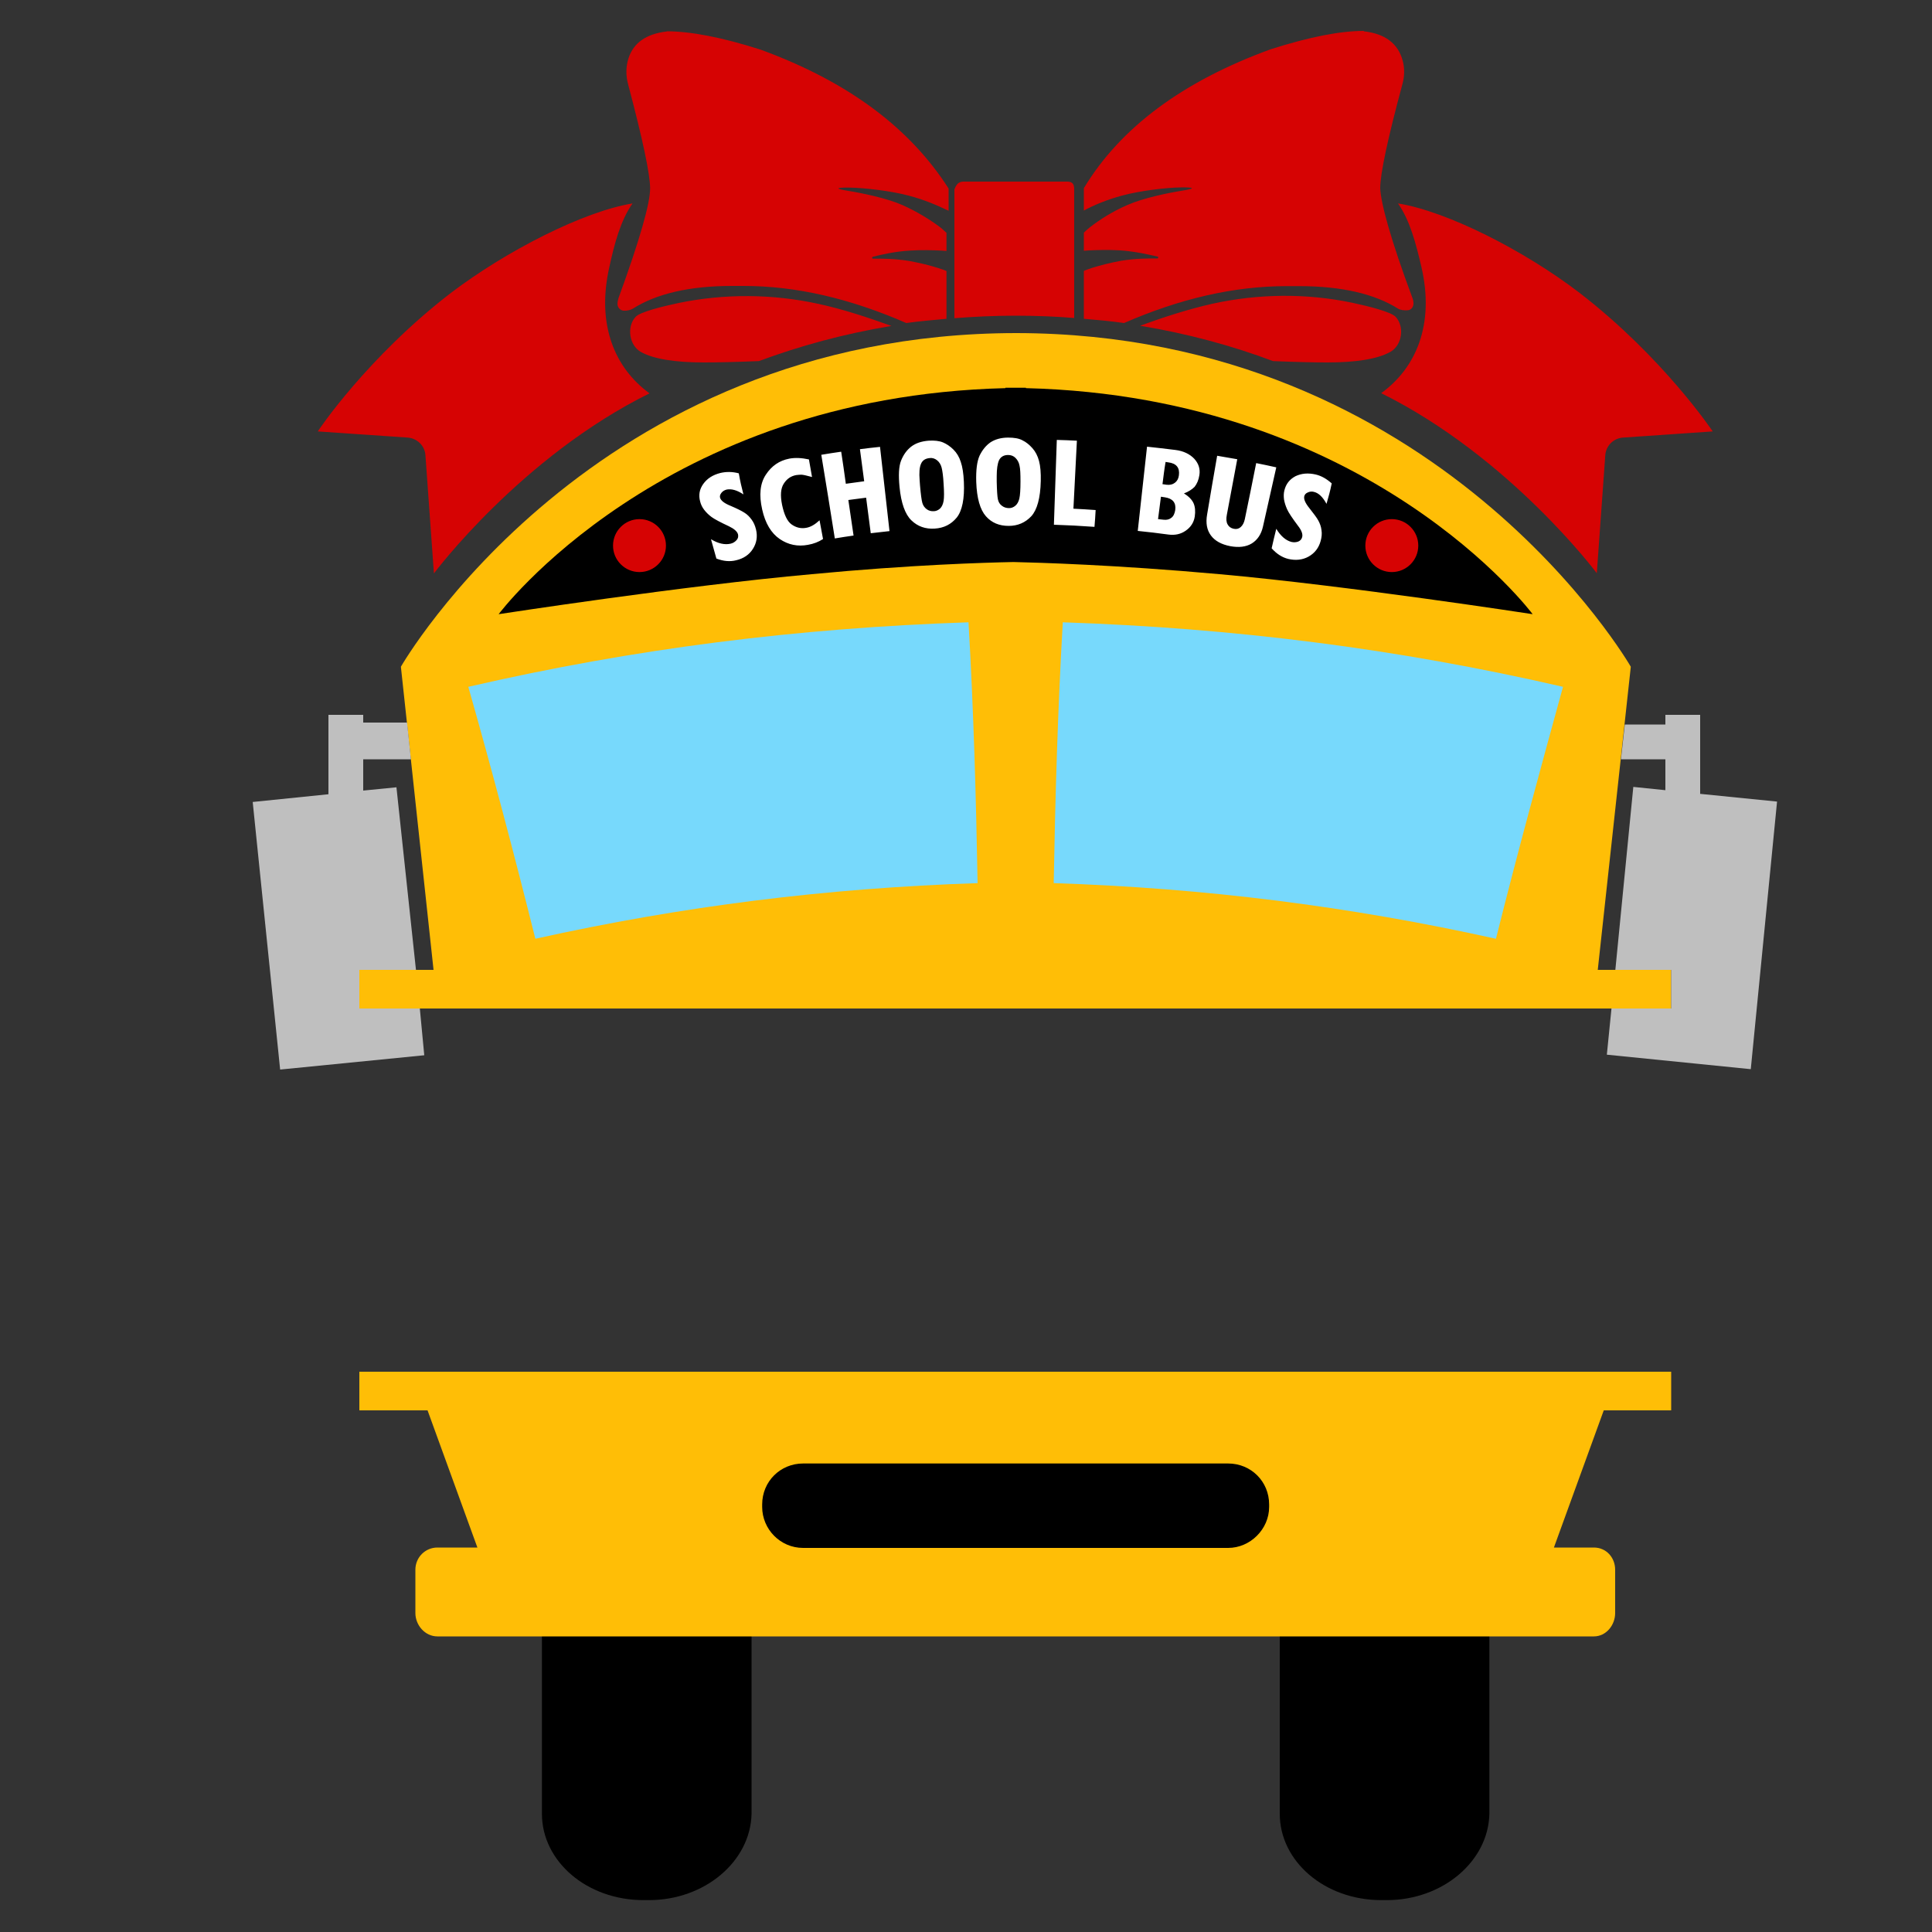 <?xml version="1.0" encoding="utf-8"?>
<!-- Generator: Adobe Illustrator 19.1.0, SVG Export Plug-In . SVG Version: 6.00 Build 0)  -->
<svg version="1.1" id="Layer_1" xmlns="http://www.w3.org/2000/svg" xmlns:xlink="http://www.w3.org/1999/xlink" x="0px" y="0px"
	 width="1000px" height="1000px" viewBox="0 0 1000 1000" style="enable-background:new 0 0 1000 1000;" xml:space="preserve">
<rect x="0" y="0" width="1000" height="1000" fill="#333333" stroke="none"/>
<style type="text/css">
	.st0{fill:#FFBE06;}
	.st1{fill:#D60303;}
	.st2{fill:#BFBFBF;}
	.st3{fill:#77D9FC;}
	.st4{fill:#FFFFFF;}
</style>
<g>
	<path class="st0" d="M827,502l17.1-156.9c0,0-99.1-172.4-318.1-172.7c-219.9,0.2-318.5,172.7-318.5,172.7L224.4,502H186v20h679v-20
		H827z"/>
	<path class="st1" d="M719.7,182.1c-6.7,3.8-18.1,5.5-32.7,5.5c-6.3,0-16.1-0.2-28.1-0.7c-21-7.9-44-14.2-68.8-18.3
		c12.1-4.4,25-8.6,37.5-11.4c23.8-5.2,48.4-5.5,72.3-0.5c8.5,1.8,19.9,4.7,22.4,7.2C727.2,169.1,725.7,178.7,719.7,182.1z M611.2,97
		c7.4-0.1,7.6,0.6,0.6,1.7c-7,1.1-20,3.8-28,7.3c-8,3.4-14.7,7.8-19.5,11.5c-1.4,1.1-2.3,2-3.3,2.9v9.4c1-0.1,1.6-0.1,2.8-0.2
		c4.4-0.2,10.2-0.4,16.1,0c7.6,0.5,14.8,2.2,19.2,3.2c0.6,0.1,0.5,1-0.1,1c-4.4-0.1-11.8,0-18.9,1.2c-5.5,1-10.8,2.4-14.7,3.6
		c-1.9,0.6-3.4,1.2-4.4,1.6v24.8c7,0.6,14,1.2,20.8,2.2c28.9-12.6,56.8-19.1,84.2-19.1h6.4c22,0,39.1,4,51.3,11.7
		c1.2,0.7,3,0.9,4.7,0.8c1.8,0,3.2-1.5,3.2-3.4c0-1-0.1-1.9-0.5-2.9c-11.3-30.3-16.4-49.1-16.7-56.9c0-7.4,3.8-25.4,11.5-53.9
		c1.1-4,1.2-8.2,0.1-12.2c-2.4-8.8-9.1-13.9-20.2-15.1L706,16c-12.4,0-28.2,3.1-48.3,9.5C612.4,42,580,65.9,561,97.4V109
		c5-2.8,12.4-5.8,19.9-7.8C590.1,98.7,603.8,97.1,611.2,97z M735.7,138.1c7,30-2.9,52.5-20.8,65.4c66.6,33,111.6,93.2,111.6,93.2
		l4.4-61.2c0.4-4.8,4.2-8.6,9-9l46.6-3.2c0,0-25.6-38.3-68.9-71.7c-28.7-22-68.8-42.3-94-46.3C729.8,114.1,732.9,126.1,735.7,138.1z
		 M423.7,157.3c-23.8-5.2-48.5-5.4-72.3-0.5c-8.6,1.8-20.2,4.7-22.4,7.2c-4.7,5-3.4,14.6,2.6,18.1c6.7,3.8,18.1,5.5,32.7,5.5
		c6.3,0,16.3-0.2,28.5-0.7c21-7.8,43.8-14.1,68.6-18.2C449.2,164.3,436.2,160,423.7,157.3z M525.5,163.4c10.4,0,21.5,0.4,30.5,1.2
		V98.1c0-2.6-0.7-4.1-3.6-4.1h-53.7c-2.3,0-3.7,1.2-4.7,4.1v66.6C504,163.9,514.7,163.4,525.5,163.4z M220.2,235.6l4.4,61.2
		c0,0,45-60.3,111.6-93.2c-17.9-13-27.6-35.4-20.8-65.4c2.6-12,5.8-24.1,12-32.9c-25.3,4.1-65.3,24.5-94,46.3
		c-43.3,33.3-68.9,71.5-68.9,71.7l46.6,3.2C216,226.9,219.9,230.8,220.2,235.6z M336.5,97.6c0,7.6-5.3,26.4-16.4,56.8
		c-0.2,0.8-0.5,1.9-0.5,2.9c0,1.8,1.4,3.4,3.2,3.5c1.7,0.1,3.5-0.3,4.7-1c12.1-7.7,29.2-11.8,51.3-11.8h6.1
		c27.4,0,55.3,6.6,84.2,19.2c6.9-1,13.8-1.5,20.8-2.2v-24.7c-1-0.5-2.5-1-4.4-1.6c-4-1.3-9.3-2.6-14.8-3.6
		c-7.1-1.2-14.4-1.3-18.8-1.2c-0.6,0-0.7-0.8-0.1-1c4.3-1.1,11.7-2.8,19.2-3.2c5.9-0.4,11.6-0.2,16.1,0c1.1,0.1,1.8,0.1,2.8,0.2
		v-9.4c-1-0.8-1.9-1.8-3.3-2.9c-4.8-3.6-11.7-8-19.6-11.5c-7.9-3.5-21-6.2-27.9-7.3c-7-1.1-6.8-1.8,0.6-1.7
		c7.4,0.1,21.7,1.7,30.8,4.2c7.7,2,14.5,4.9,20.5,7.8V97.6c-20-31.3-51.9-55.3-97.3-71.9c-20-6.4-36.3-9.5-48.6-9.5l0,0.1
		c-10.5,1.2-17.2,5.8-19.8,13.9c-1.4,4.3-1.4,9-0.2,13.4C332.7,72.3,336.5,90.2,336.5,97.6z"/>
	<polygon class="st2" points="186,522 186,502 215.3,502 205.2,407.5 188,409.2 188,393 212.7,393 210.7,374 188,374 188,370 
		170,370 170,411.1 130.8,415.1 145,553.6 219.6,546.2 217.3,522 	"/>
	<polygon class="st2" points="880,410.9 880,370 862,370 862,375 841,375 839,393 862,393 862,409 845.4,407.3 836.1,502 865,502 
		865,522 834.1,522 831.7,545.9 906.2,553.4 919.8,414.9 	"/>
	<path d="M717.8,983.5H715c-29.4,0-52.6-20.1-52.6-44.7V845h108.5v93.8C770.4,963.4,746.7,983.5,717.8,983.5z"/>
	<path d="M335.9,983.5h-2.8c-29.4,0-52.6-20.1-52.6-44.7V845H389v93.8C388.5,963.4,364.8,983.5,335.9,983.5z"/>
	<path class="st0" d="M865,730v-20H186v20h35.3l25.8,71h-20.7c-6.3,0-11.4,5.1-11.4,11.5v22.4c0,6.3,5,12.1,11.4,12.1H825
		c6.3,0,11-5.8,11-12.1v-22.4c0-6.3-4.6-11.5-11-11.5h-20.7l25.8-71H865z"/>
	<path d="M635.7,757.5h-220c-11.8,0-21.2,9.3-21.2,21.2v1.3c0,11.4,9.3,21.2,21.2,21.2h220c11.4,0,21.2-9.7,21.2-21.2v-1.3
		C656.9,766.8,647.5,757.5,635.7,757.5z"/>
	<path class="st3" d="M774.3,485.9c-76.2-16.9-150.6-26.2-228.9-28.8c0.8-44.8,2.1-90.1,4.7-135c88.4,3,172.6,13.5,258.9,33.4
		C797.1,398.8,785.3,441.9,774.3,485.9z M277.1,485.9c76.2-16.9,150.6-26.2,228.9-28.8c-0.8-44.8-2.1-90.1-4.7-135
		c-88.4,3-172.6,13.5-258.9,33.4C254.7,398.8,266.1,441.9,277.1,485.9z"/>
	<path d="M793.3,317.9c0,0-83.9-112.6-262.3-117v-0.2c-1.8,0-8.8,0-10.6,0v0.2c-178.4,4.4-262.3,117-262.3,117s96-14.8,162-20.7
		c51.3-4.9,89.9-6,104.5-6.3c12.5,0.3,52.5,1.4,106.7,6.3C697.3,303.1,793.3,317.9,793.3,317.9z"/>
	<path class="st4" d="M384.8,255.9c-3.3-2.2-6.2-3-8.7-2.5c-1.1,0.3-2,0.8-2.7,1.7c-0.7,0.9-0.9,1.7-0.7,2.5
		c0.4,1.5,2.2,2.9,5.4,4.2c3.3,1.4,5.7,2.6,7.1,3.5c1.5,0.9,2.7,2.1,3.8,3.6c1.1,1.5,1.8,3.1,2.3,5.1c0.9,3.8,0.3,7.1-1.6,10.1
		c-1.9,3-4.8,5-8.7,5.9c-3.2,0.8-6.6,0.5-10.2-0.9c-1.1-4-1.7-6-2.8-10c3.8,2.3,7.2,3,10.2,2.3c1.3-0.3,2.3-1,3.1-1.9
		s0.9-1.9,0.7-2.9c-0.4-1.5-2-2.9-4.7-4.2c-4.5-2.1-7.5-3.7-9-4.8c-1.6-1.2-2.8-2.4-3.8-3.7c-1-1.3-1.7-2.7-2.1-4.3
		c-0.9-3.3-0.4-6.3,1.6-9.1c2-2.8,4.9-4.7,8.9-5.7c3-0.7,6.2-0.7,9.5,0.2C383.2,249.5,383.7,251.6,384.8,255.9z M426,279
		c-2.3,1.5-4.9,2.5-7.8,3c-5.3,1-10.2,0-14.6-3c-4.4-3-7.5-8.1-9.1-15.3c-1.7-7.5-1.1-13.5,1.9-18c3-4.6,7-7.3,12.1-8.3
		c3.1-0.6,6.5-0.4,10.2,0.4c0.6,3.6,1,5.4,1.6,9.1c-2.9-0.8-4.7-1.2-5.6-1.2c-0.8,0-1.7,0.1-2.6,0.2c-2.7,0.5-4.8,1.9-6.4,4.4
		c-1.6,2.4-1.9,6.1-0.9,11c1.1,5.2,2.7,8.6,5,10.2c2.3,1.6,4.8,2.2,7.5,1.7c2.3-0.4,4.5-1.7,6.9-3.9
		C424.9,273.1,425.3,275.1,426,279z M425.1,235.4c4.1-0.7,6.2-1,10.3-1.6c1,6.6,1.5,10,2.4,16.6c3.8-0.5,5.7-0.8,9.5-1.3
		c-0.9-6.6-1.3-10-2.2-16.6c4.1-0.5,6.2-0.8,10.4-1.2c1.6,14.5,3.3,29.1,4.9,43.6c-3.9,0.4-5.8,0.7-9.7,1.1c-1-7.4-1.4-11-2.4-18.4
		c-3.7,0.5-5.6,0.7-9.2,1.2c1.1,7.3,1.6,11,2.7,18.4c-3.9,0.6-5.8,0.8-9.7,1.5C429.8,264.3,427.5,249.8,425.1,235.4z M465.6,252.1
		c-0.6-6.1-0.4-10.7,0.8-13.7c1.2-3,2.9-5.4,5.2-7.2c2.3-1.8,5.3-2.8,9-3.1c3.1-0.2,5.6,0.1,7.5,0.9c1.9,0.8,3.8,2.1,5.4,3.7
		c1.7,1.7,3,3.8,3.8,6.4c0.9,2.6,1.4,6,1.6,10.3c0.4,8.8-0.9,15-3.7,18.5c-2.9,3.5-6.6,5.4-11.4,5.7c-4.8,0.3-8.8-1.1-12.1-4.3
		C468.5,266.2,466.4,260.4,465.6,252.1z M476,248.5c0.1,1.1,0.1,1.7,0.2,2.8c0.4,4.6,0.8,7.6,1.2,9c0.4,1.4,1.2,2.5,2.3,3.3
		c1.1,0.8,2.4,1.1,3.8,1c1.2-0.1,2.2-0.6,3.1-1.4c0.9-0.9,1.5-2.2,1.8-3.9c0.3-1.7,0.3-4.7,0-9c-0.2-3.8-0.6-6.6-1-8.2
		c-0.4-1.6-1.2-2.9-2.3-3.8c-1.1-0.9-2.4-1.4-3.9-1.2c-2.2,0.2-3.7,1.1-4.5,3C475.9,241.9,475.7,244.7,476,248.5z M505.3,249.5
		c-0.2-6.2,0.4-10.7,1.7-13.6c1.4-2.9,3.2-5.2,5.6-6.9c2.4-1.6,5.5-2.5,9.2-2.5c3.1,0,5.6,0.4,7.4,1.4c1.9,0.9,3.6,2.3,5.2,4.1
		c1.6,1.8,2.7,4,3.4,6.6c0.7,2.6,1,6.1,0.9,10.4c-0.2,8.8-1.9,14.9-4.9,18.2c-3.1,3.3-7,5-11.7,5c-4.9,0-8.8-1.6-11.8-5
		C507.3,263.8,505.6,257.9,505.3,249.5z M515.9,246.5c0,1.1,0,1.7,0,2.8c0.1,4.6,0.3,7.7,0.6,9.1c0.3,1.5,1,2.6,2.1,3.4
		c1,0.8,2.3,1.2,3.7,1.2c1.2,0,2.2-0.4,3.2-1.2c1-0.8,1.7-2.1,2.1-3.7c0.4-1.7,0.6-4.7,0.6-8.9c0-3.8-0.1-6.6-0.5-8.2
		c-0.3-1.6-1-2.9-2.1-4c-1-1-2.3-1.5-3.8-1.5c-2.2,0-3.8,0.9-4.7,2.7C516.3,240,515.9,242.7,515.9,246.5z M566.5,272.7
		c-8.4-0.6-12.6-0.8-21-1.1c0.5-14.6,1-29.2,1.5-43.9c4.1,0.1,6.2,0.2,10.4,0.4c-0.6,11.7-1.2,23.5-1.8,35.2
		c4.6,0.2,6.9,0.4,11.5,0.7C566.9,267.5,566.8,269.2,566.5,272.7z M612.8,255.4c2.5,1.5,4.2,3.3,5,5.1c0.8,1.9,1,4.1,0.6,6.9
		c-0.5,3.1-2.1,5.5-4.7,7.3c-2.6,1.8-5.5,2.4-8.8,2c-6.4-0.9-9.6-1.2-16-1.9c1.6-14.5,3.2-29.1,4.8-43.6c5.9,0.6,8.8,1,14.7,1.7
		c4.1,0.5,7.4,2.1,9.7,4.5c2.3,2.5,3.2,5.3,2.7,8.5c-0.4,2.6-1.3,4.6-2.5,6.1C617,253.3,615.2,254.5,612.8,255.4z M601.7,250.6
		c0.8,0.1,1.2,0.2,2.1,0.3c1.7,0.2,3.1-0.1,4.3-1c1.2-0.9,1.9-2.2,2.1-3.9c0.5-3.9-1.3-6.2-5.6-6.7c-0.5-0.1-0.8-0.1-1.3-0.2
		C602.5,243.8,602.3,246.1,601.7,250.6z M599.4,268.7c1.1,0.1,1.7,0.2,2.8,0.3c1.7,0.2,3-0.1,4.1-1c1.1-0.8,1.7-2.2,2-4
		c0.5-3.8-1.3-6-5.4-6.6c-0.8-0.1-1.2-0.2-2-0.3C600.3,261.8,600,264.1,599.4,268.7z M653.7,272.6c-0.9,4-2.9,6.9-5.8,8.7
		c-3,1.8-6.7,2.2-11.1,1.4c-4.6-0.9-7.9-2.7-10-5.5c-2.1-2.8-2.8-6.4-2-10.9c1.7-10.1,3.4-20.2,5.2-30.4c4.2,0.7,6.2,1.1,10.4,1.8
		c-1.8,9.6-3.6,19.2-5.4,28.8c-0.4,2-0.3,3.7,0.4,4.9c0.6,1.2,1.7,2,3.2,2.3c1.4,0.3,2.6,0,3.6-0.9c1-0.9,1.7-2.2,2.1-4
		c2-9.7,4-19.4,5.9-29.1c4.2,0.8,6.2,1.3,10.4,2.2C658.3,252.1,656,262.3,653.7,272.6z M686.6,260.8c-1.9-3.5-4-5.6-6.5-6.2
		c-1.1-0.3-2.2-0.2-3.2,0.3c-1,0.4-1.6,1.1-1.8,1.9c-0.4,1.5,0.5,3.6,2.7,6.3c2.2,2.8,3.8,4.9,4.6,6.4c0.8,1.5,1.4,3.1,1.6,4.9
		c0.3,1.8,0.1,3.6-0.4,5.5c-1,3.7-3.1,6.4-6.3,8.2c-3.1,1.7-6.6,2.1-10.5,1.2c-3.2-0.8-6-2.6-8.6-5.5c0.9-4,1.4-6.1,2.4-10.1
		c2.3,3.8,4.9,6,7.8,6.8c1.3,0.3,2.5,0.2,3.6-0.2c1.1-0.5,1.7-1.2,2-2.3c0.4-1.5-0.3-3.5-2.2-5.9c-2.9-3.9-4.8-6.7-5.6-8.5
		s-1.3-3.4-1.6-5.1c-0.2-1.6-0.2-3.2,0.2-4.7c0.8-3.3,2.7-5.7,5.7-7.3c3.1-1.5,6.6-1.8,10.5-0.9c3,0.7,5.7,2.3,8.3,4.6
		C688.4,254.5,687.8,256.6,686.6,260.8z"/>
	<circle class="st1" cx="720.4" cy="282.4" r="13.7"/>
	<circle class="st1" cx="331" cy="282.4" r="13.7"/>
</g>
</svg>
